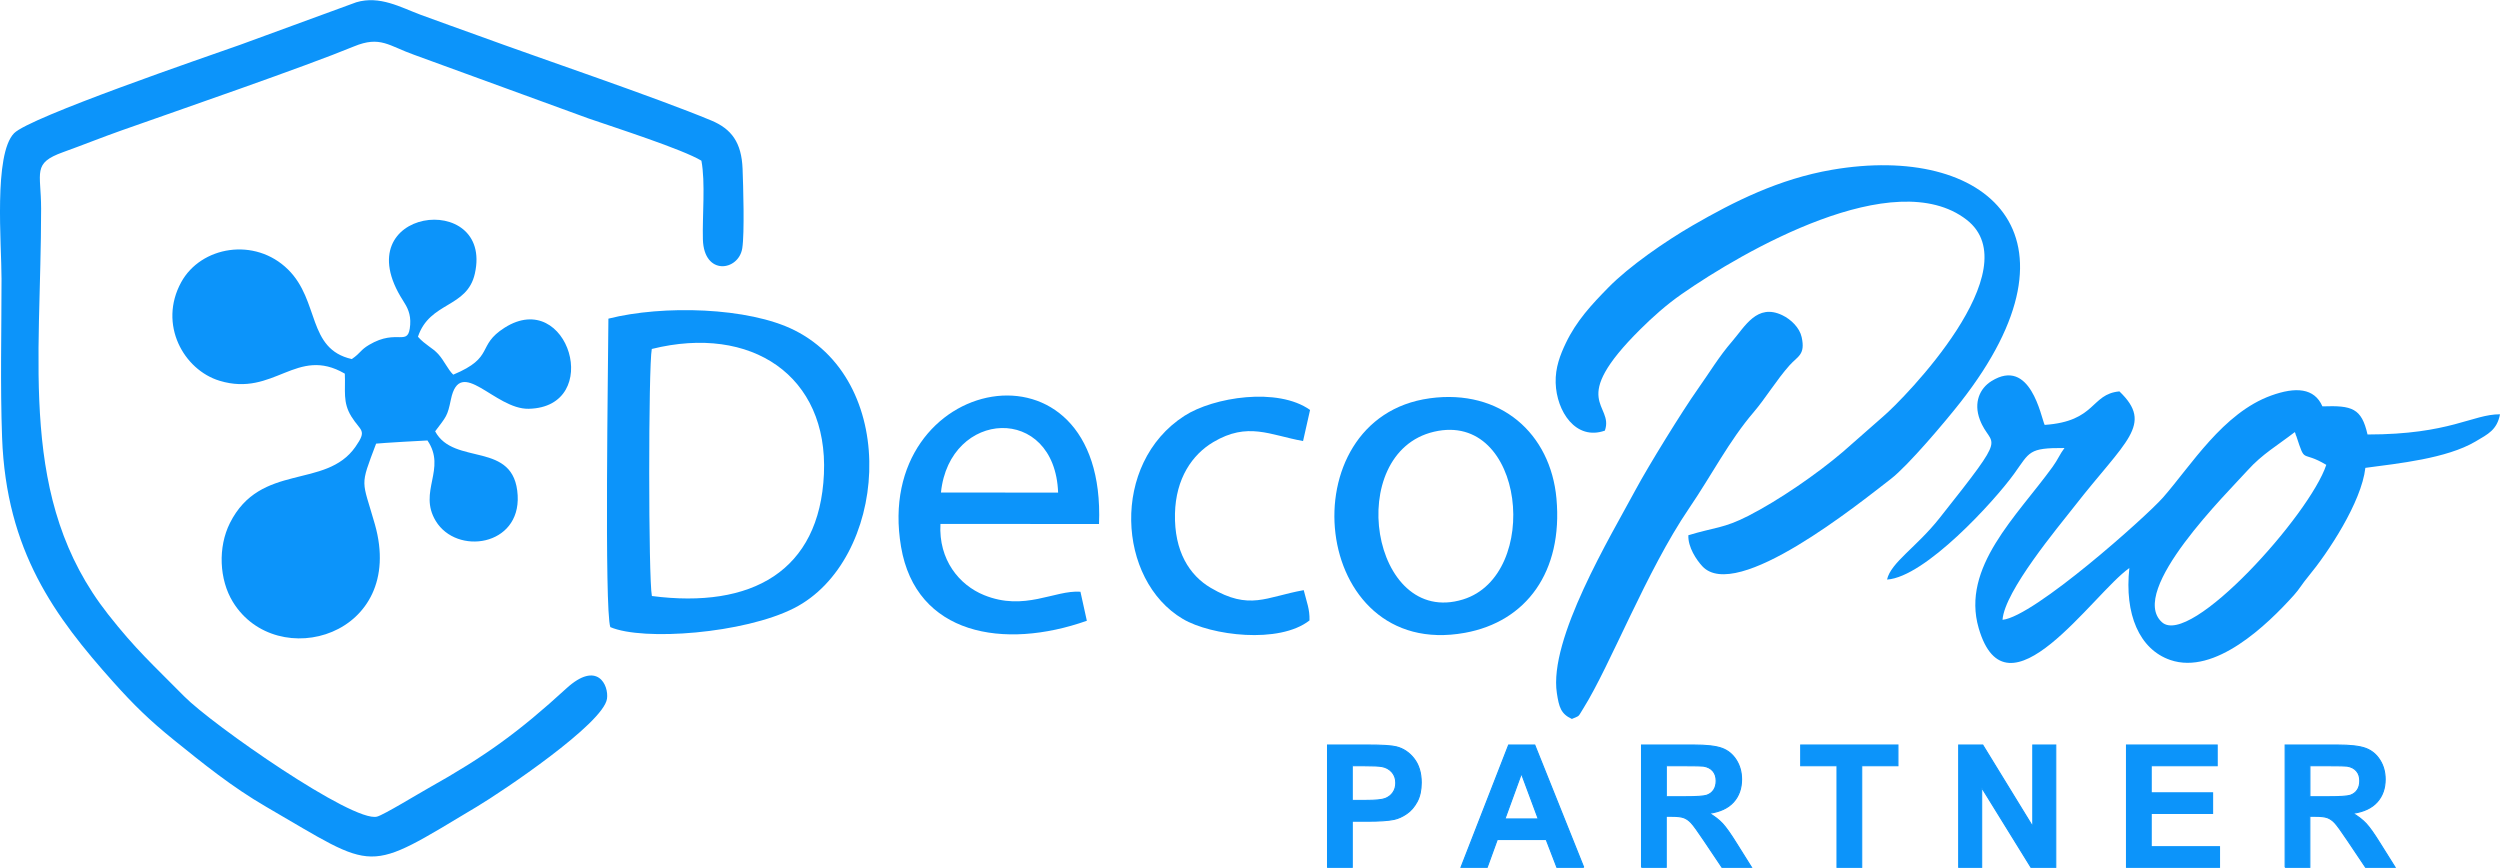 <?xml version="1.0" encoding="UTF-8"?>
<!DOCTYPE svg PUBLIC "-//W3C//DTD SVG 1.1//EN" "http://www.w3.org/Graphics/SVG/1.1/DTD/svg11.dtd">
<!-- Creator: CorelDRAW X5 -->
<svg xmlns="http://www.w3.org/2000/svg" xml:space="preserve" width="144px" height="50px" shape-rendering="geometricPrecision" text-rendering="geometricPrecision" image-rendering="optimizeQuality" fill-rule="evenodd" clip-rule="evenodd"
viewBox="0 0 144.575 50.179"
 xmlns:xlink="http://www.w3.org/1999/xlink">
 <g id="Layer_x0020_1">
  <g id="_151490056">
   <path id="_42793240" fill="#0C94FA" d="M40.562 9.282c0.239,1.26 0.049,3.197 0.086,4.55 0.059,2.134 2.07,1.832 2.277,0.515 0.137,-0.875 0.056,-3.595 0.018,-4.595 -0.058,-1.518 -0.637,-2.306 -1.812,-2.795 -3.23,-1.345 -9.78,-3.554 -13.448,-4.898 -1.167,-0.428 -2.2,-0.782 -3.364,-1.217 -1.153,-0.431 -2.36,-1.125 -3.718,-0.72l-6.718 2.46c-1.996,0.706 -12.168,4.184 -13.071,5.114 -1.185,1.221 -0.724,6.39 -0.724,8.416 0,3.027 -0.078,6.158 0.032,9.172 0.24,6.586 3.057,10.371 6.432,14.147 1.167,1.305 2.09,2.211 3.518,3.363 1.668,1.346 3.34,2.703 5.324,3.854 6.49,3.764 5.649,3.9 12.189,-0.011 1.481,-0.886 7.311,-4.804 7.519,-6.237 0.113,-0.779 -0.553,-2.245 -2.354,-0.595 -2.736,2.508 -4.677,3.916 -7.977,5.764 -0.604,0.338 -2.57,1.54 -2.964,1.645 -1.385,0.373 -9.541,-5.32 -11.152,-6.951 -1.868,-1.892 -2.798,-2.704 -4.411,-4.756 -5.204,-6.622 -3.862,-14.531 -3.867,-23.451 -0.001,-2.119 -0.529,-2.621 1.273,-3.268 1.132,-0.407 2.251,-0.858 3.352,-1.247 3.313,-1.172 10.609,-3.687 13.467,-4.867 1.528,-0.631 2.012,-0.032 3.484,0.487l10.085 3.68c1.553,0.537 5.443,1.785 6.523,2.441z"/>
   <path id="_149277656" fill="#0C94FA" d="M20.346 20.755c-2.594,-0.583 -1.849,-3.368 -3.691,-5.182 -1.917,-1.888 -5.037,-1.341 -6.176,0.737 -1.335,2.434 0.14,5.069 2.221,5.7 3.158,0.958 4.448,-2.041 7.241,-0.412 0.048,0.983 -0.137,1.646 0.379,2.479 0.538,0.868 0.934,0.752 0.232,1.757 -1.723,2.465 -5.489,0.884 -7.256,4.404 -0.699,1.393 -0.622,3.266 0.171,4.56 2.525,4.122 10.051,1.985 8.213,-4.485 -0.751,-2.644 -0.892,-2.115 0.071,-4.668 0.284,-0.035 2.943,-0.19 2.969,-0.183 1.123,1.65 -0.556,2.948 0.48,4.656 1.209,1.994 4.899,1.464 4.737,-1.479 -0.176,-3.201 -3.689,-1.672 -4.772,-3.706 0.656,-0.874 0.708,-0.862 0.911,-1.843 0.531,-2.567 2.533,0.583 4.5,0.54 4.354,-0.095 2.291,-7.023 -1.392,-4.69 -1.657,1.05 -0.534,1.7 -2.973,2.717 -0.322,-0.312 -0.516,-0.803 -0.869,-1.192 -0.334,-0.369 -0.754,-0.528 -1.172,-1.001 0.685,-2.044 2.841,-1.647 3.291,-3.651 1.091,-4.857 -7.606,-3.812 -4.152,1.561 0.241,0.375 0.458,0.767 0.413,1.392 -0.098,1.358 -0.715,0.18 -2.375,1.166 -0.525,0.312 -0.461,0.45 -1.001,0.822z"/>
   <path id="_149439488" fill="#0C94FA" d="M132.705 24.98c0.023,0.033 0.04,0.054 0.046,0.111 0.006,0.059 0.036,0.091 0.045,0.116 0.551,1.674 0.255,0.783 1.733,1.665 -0.957,2.892 -7.871,10.575 -9.504,9.1 -2.002,-1.807 3.829,-7.531 4.972,-8.802 0.817,-0.908 1.713,-1.425 2.708,-2.191zm-23.578 8.526c2.197,-0.138 6.208,-4.535 7.345,-6.112 0.921,-1.277 0.823,-1.508 2.916,-1.496 -0.273,0.36 -0.368,0.65 -0.688,1.092 -2.063,2.849 -5.297,5.805 -4.272,9.326 1.618,5.562 6.616,-2.01 8.713,-3.477 -0.29,2.667 0.577,4.701 2.366,5.317 2.582,0.89 5.606,-2.029 7.151,-3.749 0.333,-0.371 0.449,-0.621 0.844,-1.096 1.124,-1.356 3.062,-4.277 3.287,-6.265 1.901,-0.255 4.694,-0.536 6.367,-1.523 0.738,-0.435 1.242,-0.669 1.42,-1.575 -1.585,-0.008 -2.883,1.169 -7.662,1.168 -0.346,-1.526 -0.893,-1.685 -2.609,-1.626 -0.466,-1.072 -1.551,-1.135 -2.958,-0.628 -2.795,1.007 -4.638,4.055 -6.269,5.909 -0.944,1.073 -7.445,6.883 -9.272,7.063 0.117,-1.67 3.24,-5.386 4.148,-6.551 2.975,-3.818 4.616,-4.737 2.611,-6.659 -1.676,0.157 -1.329,1.733 -4.323,1.938 -0.212,-0.458 -0.819,-3.933 -3.074,-2.534 -0.681,0.423 -1.043,1.242 -0.676,2.224 0.657,1.757 1.838,0.447 -2.337,5.71 -1.334,1.682 -2.807,2.557 -3.027,3.542z"/>
   <path id="_205021104" fill="#0C94FA" d="M92.81 24.892c0.545,-1.558 -2.203,-1.645 2.061,-5.87 0.701,-0.695 1.489,-1.403 2.378,-2.023 3.563,-2.485 12.306,-7.526 16.475,-4.305 3.717,2.872 -3.63,10.368 -4.815,11.376l-2.345 2.059c-1.482,1.265 -3.698,2.795 -5.472,3.699 -1.417,0.723 -1.911,0.646 -3.454,1.113 -0.031,0.691 0.474,1.436 0.809,1.796 1.969,2.115 9.068,-3.639 10.904,-5.053 0.992,-0.764 3.163,-3.335 4.029,-4.441 7.591,-9.695 1.502,-14.967 -7.424,-13.437 -3.082,0.528 -5.703,1.852 -8.078,3.226 -1.569,0.908 -3.67,2.36 -4.876,3.594 -0.95,0.971 -1.831,1.906 -2.452,3.207 -0.321,0.673 -0.612,1.413 -0.586,2.296 0.049,1.654 1.167,3.358 2.844,2.763z"/>
   <path id="_205021080" fill="#0C94FA" d="M37.693 20.17c5.762,-1.43 10.209,1.55 9.955,7.232 -0.252,5.635 -4.192,7.804 -9.949,7.055 -0.204,-0.975 -0.205,-13.248 -0.006,-14.288zm-2.398 16.085c1.909,0.819 7.742,0.37 10.624,-1.095 5.361,-2.726 6.227,-12.959 0.025,-16.073 -2.659,-1.335 -7.615,-1.467 -10.76,-0.67 -0.01,2.41 -0.241,16.825 0.111,17.839z"/>
   <path id="_205009896" fill="#0C94FA" d="M90.901 41.566c0.49,-0.22 0.32,-0.063 0.674,-0.628 1.533,-2.449 3.655,-7.956 6.094,-11.538 1.335,-1.96 2.315,-3.906 3.757,-5.588 0.65,-0.758 1.327,-1.872 2.062,-2.695 0.481,-0.538 0.927,-0.605 0.702,-1.631 -0.118,-0.541 -0.614,-1.026 -1.119,-1.268 -1.466,-0.702 -2.162,0.659 -2.906,1.518 -0.751,0.867 -1.28,1.762 -1.995,2.773 -0.874,1.236 -2.837,4.415 -3.57,5.779 -1.481,2.754 -5.047,8.663 -4.566,11.79 0.123,0.799 0.231,1.198 0.867,1.488z"/>
   <path id="_205012992" fill="#0C94FA" d="M82.931 24.956c5.266,-1.229 6.222,8.301 1.674,9.7 -5.318,1.636 -6.919,-8.476 -1.674,-9.7zm-0.251 -1.932c-8.275,1.131 -6.939,15.191 2.035,13.562 3.554,-0.645 5.677,-3.533 5.295,-7.766 -0.339,-3.75 -3.224,-6.358 -7.33,-5.797z"/>
   <path id="_205013472" fill="#0C94FA" d="M54.415 28.472c0.494,-4.816 6.587,-5.13 6.776,0.005l-6.776 -0.005zm8.437 7.417l-0.37 -1.68c-1.502,-0.104 -3.229,1.151 -5.577,0.195 -1.426,-0.58 -2.634,-2.031 -2.519,-4.116l9.17 0.005c0.458,-11.385 -13.145,-8.683 -11.448,1.321 0.864,5.094 5.943,5.971 10.744,4.275z"/>
   <path id="_205013760" fill="#0C94FA" d="M75.762 23.698c-1.865,-1.33 -5.583,-0.747 -7.27,0.342 -4.276,2.759 -3.896,9.495 -0.084,11.746 1.629,0.962 5.57,1.458 7.321,0.083 0.015,-0.667 -0.156,-1.028 -0.334,-1.751 -2.2,0.394 -3.12,1.194 -5.374,-0.131 -1.233,-0.724 -2.122,-2.105 -2.072,-4.295 0.046,-2.036 0.996,-3.412 2.216,-4.136 1.999,-1.186 3.263,-0.409 5.191,-0.06l0.405 -1.798z"/>
   <path id="_151492864" fill="#0C94FA" fill-rule="nonzero" d="M76.772 50.147l0 -7.073 2.291 0c0.868,0 1.434,0.036 1.698,0.107 0.405,0.105 0.746,0.336 1.019,0.692 0.273,0.356 0.41,0.815 0.41,1.377 0,0.435 -0.079,0.8 -0.237,1.095 -0.158,0.296 -0.357,0.529 -0.601,0.698 -0.242,0.168 -0.489,0.28 -0.739,0.334 -0.341,0.068 -0.835,0.102 -1.482,0.102l-0.931 0 0 2.668 -1.428 0zm1.428 -5.876l0 2.006 0.781 0c0.563,0 0.94,-0.036 1.13,-0.11 0.189,-0.074 0.338,-0.189 0.446,-0.347 0.107,-0.158 0.161,-0.341 0.161,-0.55 0,-0.257 -0.076,-0.469 -0.227,-0.637 -0.15,-0.166 -0.343,-0.272 -0.573,-0.313 -0.171,-0.033 -0.514,-0.048 -1.028,-0.048l-0.69 0z"/>
   <path id="_1514928641" fill="#0C94FA" fill-rule="nonzero" d="M91.589 50.147l-1.555 0 -0.618 -1.607 -2.828 0 -0.583 1.607 -1.515 0 2.755 -7.073 1.51 0 2.833 7.073zm-2.63 -2.798l-0.975 -2.625 -0.955 2.625 1.93 0z"/>
   <path id="_15149286412" fill="#0C94FA" fill-rule="nonzero" d="M94.93 50.147l0 -7.073 3.007 0c0.756,0 1.304,0.064 1.647,0.191 0.343,0.127 0.618,0.352 0.823,0.677 0.206,0.326 0.308,0.697 0.308,1.115 0,0.53 -0.156,0.97 -0.468,1.316 -0.311,0.344 -0.779,0.563 -1.4,0.652 0.31,0.181 0.565,0.379 0.766,0.594 0.201,0.216 0.471,0.598 0.812,1.148l0.865 1.38 -1.708 0 -1.033 -1.54c-0.367,-0.55 -0.618,-0.896 -0.753,-1.039 -0.135,-0.143 -0.278,-0.24 -0.43,-0.295 -0.151,-0.053 -0.39,-0.079 -0.72,-0.079l-0.288 0 0 2.953 -1.43 0zm1.43 -4.082l1.056 0c0.685,0 1.113,-0.028 1.285,-0.086 0.17,-0.058 0.303,-0.158 0.4,-0.3 0.096,-0.142 0.145,-0.318 0.145,-0.53 0,-0.239 -0.064,-0.43 -0.191,-0.576 -0.127,-0.147 -0.306,-0.239 -0.538,-0.278 -0.115,-0.015 -0.463,-0.023 -1.042,-0.023l-1.113 0 0 1.793z"/>
   <polygon id="_151492864123" fill="#0C94FA" fill-rule="nonzero" points="106.234,50.147 106.234,44.271 104.136,44.271 104.136,43.074 109.757,43.074 109.757,44.271 107.663,44.271 107.663,50.147 "/>
   <polygon id="_1514928641234" fill="#0C94FA" fill-rule="nonzero" points="113.272,50.147 113.272,43.074 114.662,43.074 117.557,47.797 117.557,43.074 118.885,43.074 118.885,50.147 117.451,50.147 114.6,45.535 114.6,50.147 "/>
   <polygon id="_15149286412345" fill="#0C94FA" fill-rule="nonzero" points="122.976,50.147 122.976,43.074 128.219,43.074 128.219,44.271 124.403,44.271 124.403,45.839 127.954,45.839 127.954,47.03 124.403,47.03 124.403,48.955 128.354,48.955 128.354,50.147 "/>
   <path id="_151492864123456" fill="#0C94FA" fill-rule="nonzero" d="M132.15 50.147l0 -7.073 3.007 0c0.756,0 1.304,0.064 1.647,0.191 0.343,0.127 0.618,0.352 0.823,0.677 0.206,0.326 0.308,0.697 0.308,1.115 0,0.53 -0.156,0.97 -0.468,1.316 -0.311,0.344 -0.779,0.563 -1.4,0.652 0.31,0.181 0.565,0.379 0.766,0.594 0.201,0.216 0.471,0.598 0.812,1.148l0.865 1.38 -1.708 0 -1.033 -1.54c-0.367,-0.55 -0.618,-0.896 -0.753,-1.039 -0.135,-0.143 -0.278,-0.24 -0.43,-0.295 -0.151,-0.053 -0.39,-0.079 -0.72,-0.079l-0.288 0 0 2.953 -1.43 0zm1.43 -4.082l1.056 0c0.685,0 1.113,-0.028 1.285,-0.086 0.17,-0.058 0.303,-0.158 0.4,-0.3 0.096,-0.142 0.145,-0.318 0.145,-0.53 0,-0.239 -0.064,-0.43 -0.191,-0.576 -0.127,-0.147 -0.306,-0.239 -0.538,-0.278 -0.115,-0.015 -0.463,-0.023 -1.042,-0.023l-1.113 0 0 1.793z"/>
   <path id="_1514928641234567" fill="none" fill-rule="nonzero" stroke="#0C94FA" stroke-width="0.064" d="M76.772 50.147l0 -7.073 2.291 0c0.868,0 1.434,0.036 1.698,0.107 0.405,0.105 0.746,0.336 1.019,0.692 0.273,0.356 0.41,0.815 0.41,1.377 0,0.435 -0.079,0.8 -0.237,1.095 -0.158,0.296 -0.357,0.529 -0.601,0.698 -0.242,0.168 -0.489,0.28 -0.739,0.334 -0.341,0.068 -0.835,0.102 -1.482,0.102l-0.931 0 0 2.668 -1.428 0zm1.428 -5.876l0 2.006 0.781 0c0.563,0 0.94,-0.036 1.13,-0.11 0.189,-0.074 0.338,-0.189 0.446,-0.347 0.107,-0.158 0.161,-0.341 0.161,-0.55 0,-0.257 -0.076,-0.469 -0.227,-0.637 -0.15,-0.166 -0.343,-0.272 -0.573,-0.313 -0.171,-0.033 -0.514,-0.048 -1.028,-0.048l-0.69 0z"/>
   <path id="_15149286412345678" fill="none" fill-rule="nonzero" stroke="#0C94FA" stroke-width="0.064" d="M91.589 50.147l-1.555 0 -0.618 -1.607 -2.828 0 -0.583 1.607 -1.515 0 2.755 -7.073 1.51 0 2.833 7.073zm-2.63 -2.798l-0.975 -2.625 -0.955 2.625 1.93 0z"/>
   <path id="_151492864123456789" fill="none" fill-rule="nonzero" stroke="#0C94FA" stroke-width="0.064" d="M94.93 50.147l0 -7.073 3.007 0c0.756,0 1.304,0.064 1.647,0.191 0.343,0.127 0.618,0.352 0.823,0.677 0.206,0.326 0.308,0.697 0.308,1.115 0,0.53 -0.156,0.97 -0.468,1.316 -0.311,0.344 -0.779,0.563 -1.4,0.652 0.31,0.181 0.565,0.379 0.766,0.594 0.201,0.216 0.471,0.598 0.812,1.148l0.865 1.38 -1.708 0 -1.033 -1.54c-0.367,-0.55 -0.618,-0.896 -0.753,-1.039 -0.135,-0.143 -0.278,-0.24 -0.43,-0.295 -0.151,-0.053 -0.39,-0.079 -0.72,-0.079l-0.288 0 0 2.953 -1.43 0zm1.43 -4.082l1.056 0c0.685,0 1.113,-0.028 1.285,-0.086 0.17,-0.058 0.303,-0.158 0.4,-0.3 0.096,-0.142 0.145,-0.318 0.145,-0.53 0,-0.239 -0.064,-0.43 -0.191,-0.576 -0.127,-0.147 -0.306,-0.239 -0.538,-0.278 -0.115,-0.015 -0.463,-0.023 -1.042,-0.023l-1.113 0 0 1.793z"/>
   <polygon id="_15149286412345678910" fill="none" fill-rule="nonzero" stroke="#0C94FA" stroke-width="0.064" points="106.234,50.147 106.234,44.271 104.136,44.271 104.136,43.074 109.757,43.074 109.757,44.271 107.663,44.271 107.663,50.147 "/>
   <polygon id="_1514928641234567891011" fill="none" fill-rule="nonzero" stroke="#0C94FA" stroke-width="0.064" points="113.272,50.147 113.272,43.074 114.662,43.074 117.557,47.797 117.557,43.074 118.885,43.074 118.885,50.147 117.451,50.147 114.6,45.535 114.6,50.147 "/>
   <polygon id="_151492864123456789101112" fill="none" fill-rule="nonzero" stroke="#0C94FA" stroke-width="0.064" points="122.976,50.147 122.976,43.074 128.219,43.074 128.219,44.271 124.403,44.271 124.403,45.839 127.954,45.839 127.954,47.03 124.403,47.03 124.403,48.955 128.354,48.955 128.354,50.147 "/>
   <path id="_15149286412345678910111213" fill="none" fill-rule="nonzero" stroke="#0C94FA" stroke-width="0.064" d="M132.15 50.147l0 -7.073 3.007 0c0.756,0 1.304,0.064 1.647,0.191 0.343,0.127 0.618,0.352 0.823,0.677 0.206,0.326 0.308,0.697 0.308,1.115 0,0.53 -0.156,0.97 -0.468,1.316 -0.311,0.344 -0.779,0.563 -1.4,0.652 0.31,0.181 0.565,0.379 0.766,0.594 0.201,0.216 0.471,0.598 0.812,1.148l0.865 1.38 -1.708 0 -1.033 -1.54c-0.367,-0.55 -0.618,-0.896 -0.753,-1.039 -0.135,-0.143 -0.278,-0.24 -0.43,-0.295 -0.151,-0.053 -0.39,-0.079 -0.72,-0.079l-0.288 0 0 2.953 -1.43 0zm1.43 -4.082l1.056 0c0.685,0 1.113,-0.028 1.285,-0.086 0.17,-0.058 0.303,-0.158 0.4,-0.3 0.096,-0.142 0.145,-0.318 0.145,-0.53 0,-0.239 -0.064,-0.43 -0.191,-0.576 -0.127,-0.147 -0.306,-0.239 -0.538,-0.278 -0.115,-0.015 -0.463,-0.023 -1.042,-0.023l-1.113 0 0 1.793z"/>
  </g>
 </g>
</svg>
